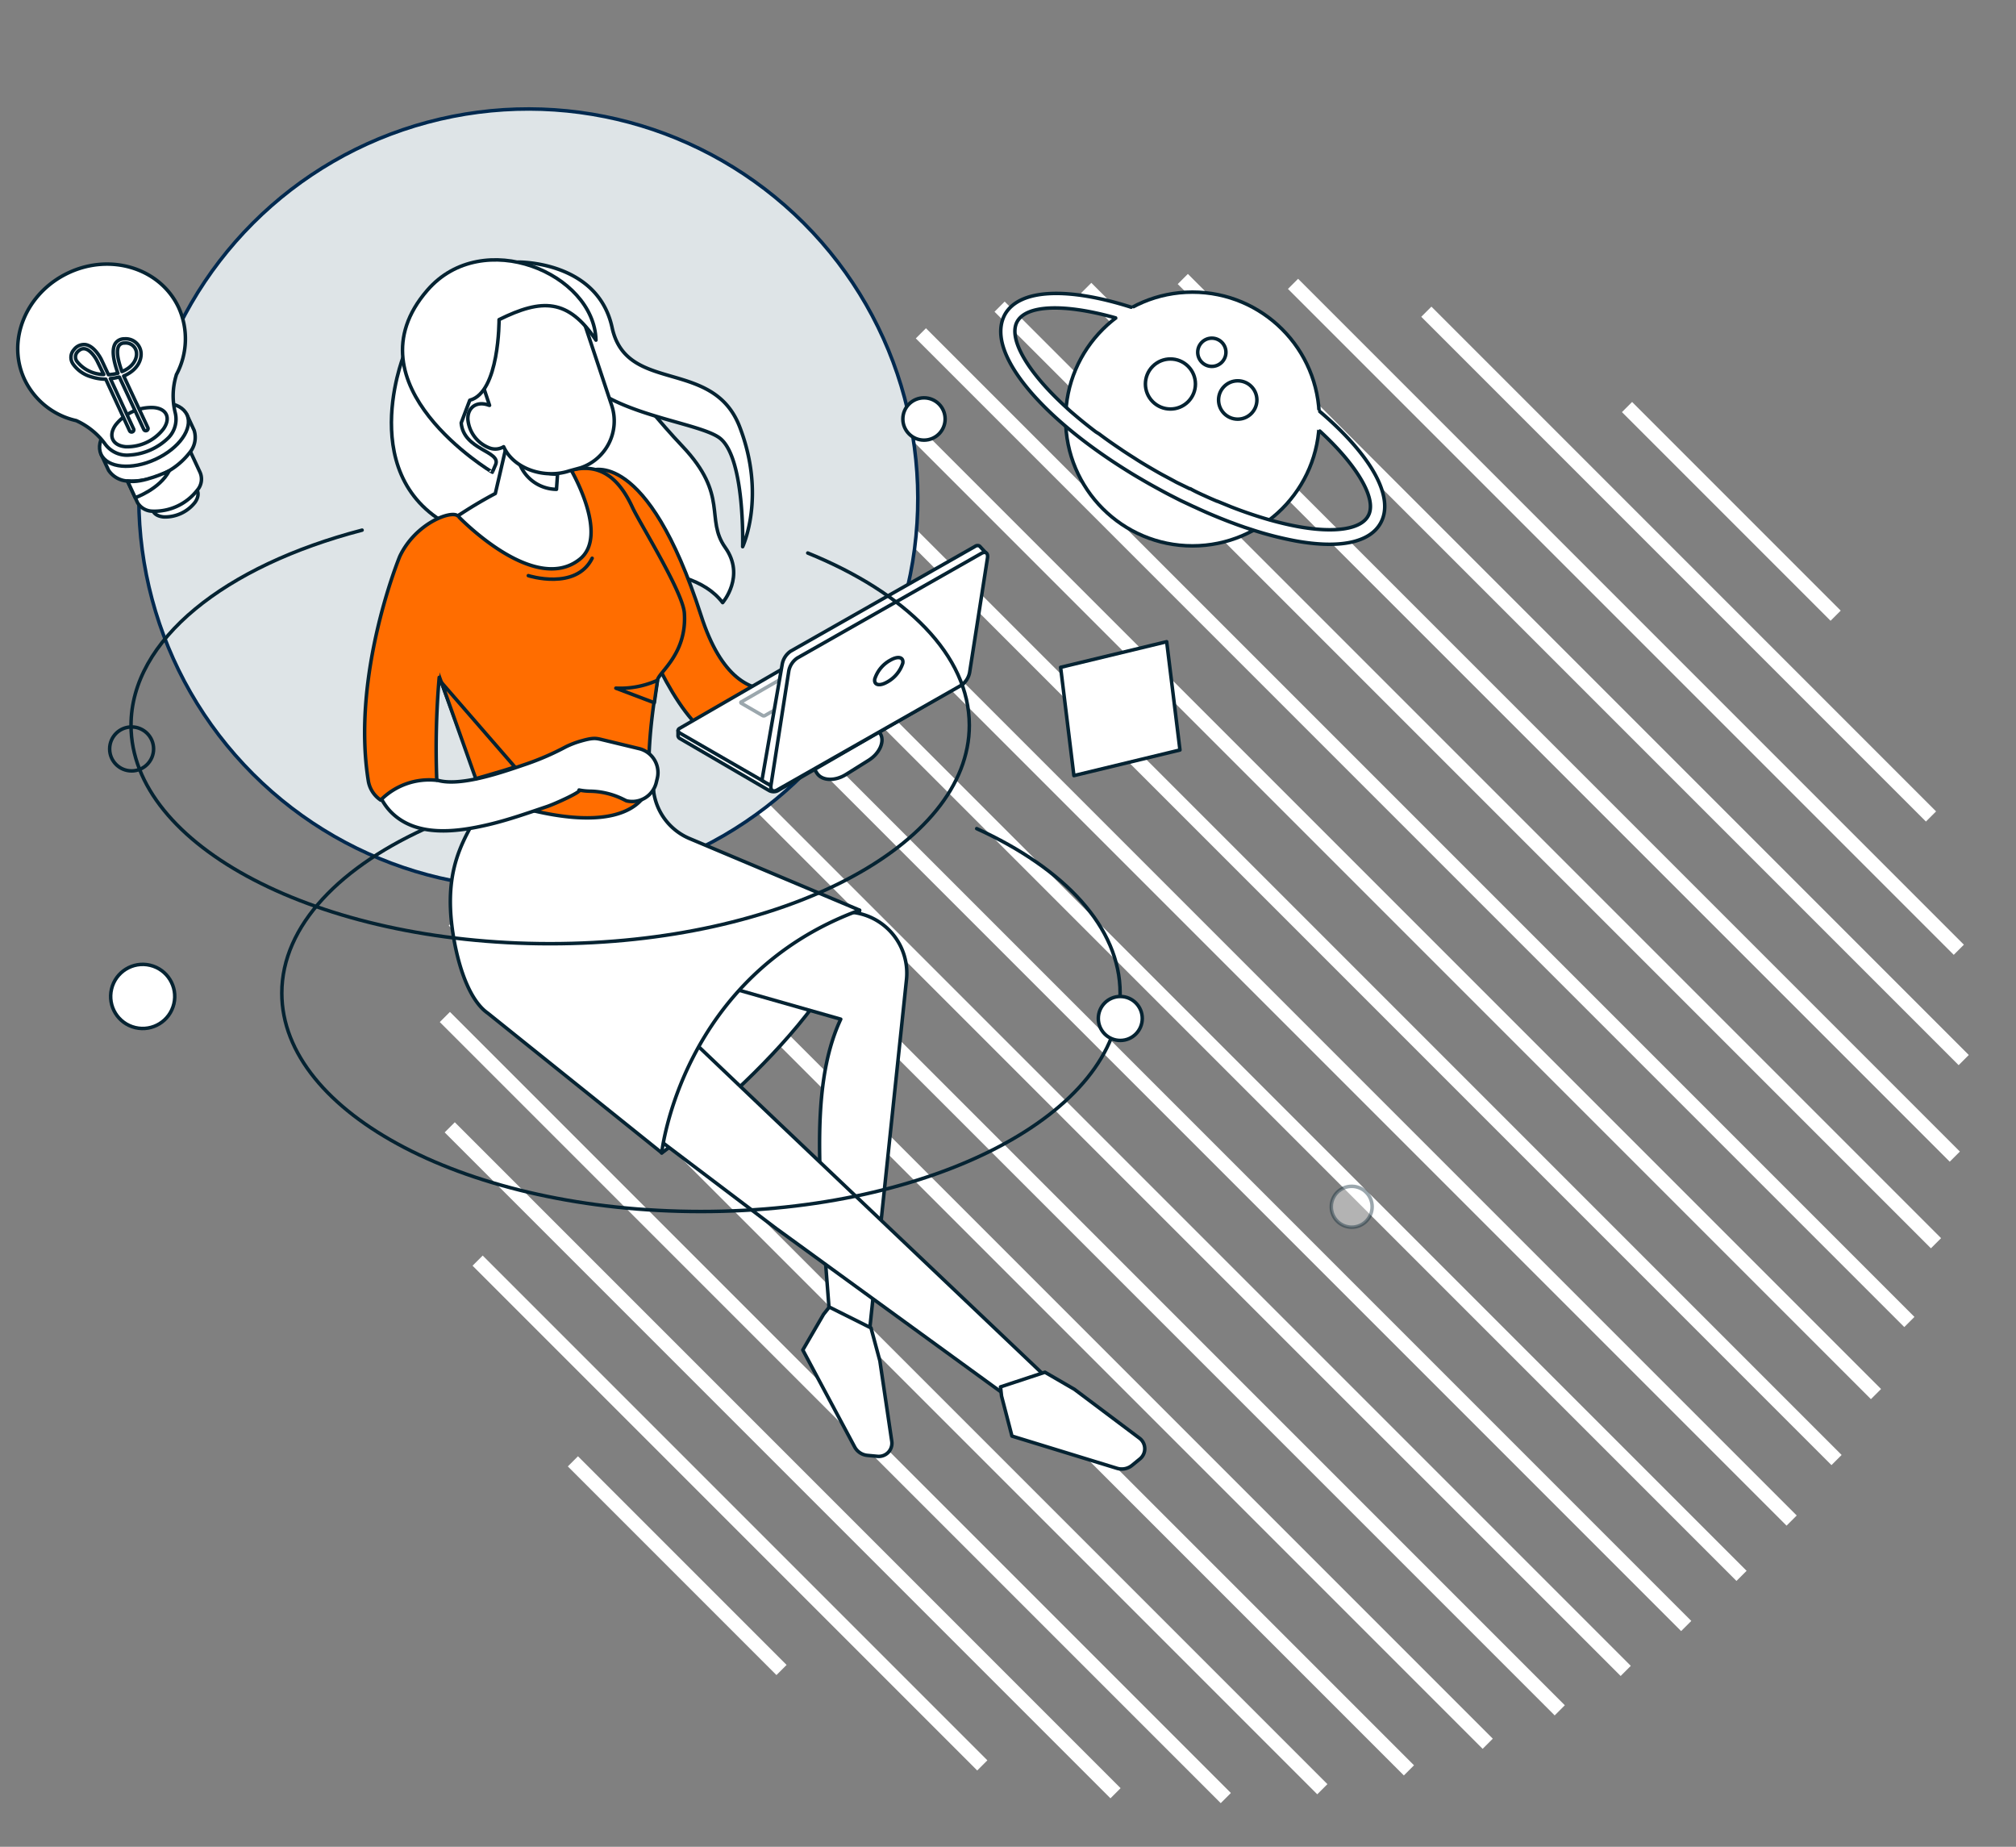 <svg xmlns="http://www.w3.org/2000/svg" viewBox="0 0 338.51 310.04"><rect x="0" y="0" width="338.51" height="310.04" fill="#808080" stroke="none"/><defs><style>.cls-1{isolation:isolate;}.cls-2,.cls-4,.cls-6{fill:#fff;}.cls-3{fill:#dee4e7;stroke:#00294f;stroke-miterlimit:10;stroke-width:0.59px;}.cls-4,.cls-5,.cls-6,.cls-7{stroke:#052332;stroke-linecap:round;stroke-linejoin:round;stroke-width:0.59px;}.cls-5{fill:#ff6d00;}.cls-6{opacity:0.4;mix-blend-mode:multiply;}.cls-7{fill:none;}</style></defs><g class="cls-1"><g id="Layer_1" data-name="Layer 1"><rect class="cls-2" x="280.66" y="34.79" width="2.41" height="119.84" transform="translate(15.59 227.04) rotate(-45)"/><rect class="cls-2" x="262.96" y="19.69" width="2.41" height="185.44" transform="translate(-2.11 219.71) rotate(-45)"/><rect class="cls-2" x="245.26" y="18.92" width="2.41" height="222.36" transform="translate(-19.81 212.38) rotate(-45)"/><rect class="cls-2" x="227.56" y="25.86" width="2.41" height="243.9" transform="translate(-37.51 205.05) rotate(-45)"/><rect class="cls-2" x="271.81" y="24.5" width="2.41" height="158.1" transform="translate(6.74 223.38) rotate(-45)"/><rect class="cls-2" x="254.11" y="18.13" width="2.41" height="206.25" transform="translate(-10.96 216.05) rotate(-45)"/><rect class="cls-2" x="236.41" y="21.59" width="2.41" height="234.73" transform="translate(-28.66 208.71) rotate(-45)"/><rect class="cls-2" x="218.71" y="31.55" width="2.41" height="250.21" transform="translate(-46.36 201.38) rotate(-45)"/><rect class="cls-2" x="209.86" y="38.55" width="2.41" height="253.91" transform="translate(-55.21 197.72) rotate(-45)"/><rect class="cls-2" x="201.01" y="46.79" width="2.41" height="255.14" transform="translate(-64.06 194.05) rotate(-45)"/><rect class="cls-2" x="192.16" y="56.25" width="2.41" height="253.91" transform="translate(-72.91 190.39) rotate(-45)"/><rect class="cls-2" x="183.31" y="66.95" width="2.41" height="250.21" transform="translate(-81.76 186.72) rotate(-45)"/><rect class="cls-2" x="174.46" y="78.96" width="2.41" height="243.9" transform="translate(-90.61 183.05) rotate(-45)"/><rect class="cls-2" x="165.61" y="92.39" width="2.41" height="234.73" transform="translate(-99.46 179.39) rotate(-45)"/><rect class="cls-2" x="156.76" y="107.42" width="2.41" height="222.36" transform="translate(-108.31 175.72) rotate(-45)"/><rect class="cls-2" x="147.91" y="124.33" width="2.41" height="206.25" transform="translate(-117.16 172.06) rotate(-45)"/><rect class="cls-2" x="139.06" y="143.58" width="2.41" height="185.44" transform="translate(-126.01 168.39) rotate(-45)"/><rect class="cls-2" x="130.21" y="166.1" width="2.41" height="158.1" transform="translate(-134.86 164.73) rotate(-45)"/><rect class="cls-2" x="121.36" y="194.09" width="2.41" height="119.84" transform="translate(-143.71 161.06) rotate(-45)"/><rect class="cls-2" x="289.51" y="61.08" width="2.41" height="49.54" transform="translate(24.44 230.71) rotate(-45)"/><rect class="cls-2" x="112.51" y="238.08" width="2.41" height="49.54" transform="translate(-152.56 157.39) rotate(-45)"/><circle class="cls-3" cx="88.71" cy="83.7" r="65.4" transform="translate(-33.2 87.24) rotate(-45)"/><path class="cls-4" d="M67.76,59.76s-9.14,23,11.32,30,36.19,3.48,42.26,11.41c0,0,3.86-4.44.44-9.25s.65-8.72-7.19-17-14.45-18.06-14.54-18.54S67.76,59.76,67.76,59.76Z"/><path class="cls-5" d="M99.25,79s11,46.44,23.89,45.73c18-1,25.31-9.39,25.31-9.39l-10.82-3s-13.14,12.13-19.91-9C108.59,75,99.25,79,99.25,79Z"/><path class="cls-4" d="M87,44s13.36-.23,15.78,11,16.93,5,21.42,16.66.5,20.12.5,20.12.44-15.32-4-18.35-23-4.25-25.09-14A30.52,30.52,0,0,0,87,44Z"/><path class="cls-4" d="M111.11,193.57s30.37-22.33,33.23-40.73l-34.25,1.06Z"/><path class="cls-4" d="M104.86,146.69l38.83,6.55a10.28,10.28,0,0,1,8.52,11.21l-6.27,59.61-6.43-.31c-1.64-23.06-3.95-40.65,1.66-52.65l-43-12.24Z"/><polygon class="cls-4" points="83.28 170.65 130.26 206.19 173.04 237.28 176.9 232.37 130.49 188.27 87.89 147.69 83.28 170.65"/><path class="cls-4" d="M109.77,133a1.5,1.5,0,0,1,0-.2S103.56,118.4,94.18,125c-2.45,1.73-10.79,5.4-12.13,8.3-2.88,6.21-8.08,10.79-5.92,23.87,1,6,3,11,5.79,12.93l29.19,23.43s3.24-29.74,33.23-40.73l-28.5-12A10,10,0,0,1,109.77,133Z"/><circle class="cls-4" cx="23.96" cy="167.28" r="5.38" transform="translate(-144.33 151.97) rotate(-76.65)"/><circle class="cls-4" cx="155.15" cy="70.34" r="3.55"/><polygon class="cls-4" points="198.13 125.91 180.32 130.21 178.09 112.03 195.9 107.73 198.13 125.91"/><path class="cls-4" d="M101.52,115.86a7,7,0,0,1-2.24.91c-1.88.31-3.94-.77-5.84-1.83a1.45,1.45,0,0,1-.49-.36,1.38,1.38,0,0,1-.14-1.2c.62-2.32,1.72-2.29,3.27-3.66.7-.61,1.32-1.33,2-2a21.78,21.78,0,0,1,3.57-2.46h0c1.51-.89,7-4,8.26.2a4.35,4.35,0,0,1-.45,4.19,11.65,11.65,0,0,1-3,3.14A46.62,46.62,0,0,1,101.52,115.86Z"/><path class="cls-4" d="M93.49,112A18,18,0,0,1,95,108.23a5.88,5.88,0,0,1,2.71-2.34c2.18-.93,5.82-2.28,7.06-1.46,1.6,1,0,2.92-.92,4.07-1.89,2.29-5.14,3.94-7.78,5a1,1,0,0,1-1.09-.15c-.11.24.86-.43.77-.17C95.2,114.72,92.93,113.54,93.49,112Z"/><polygon class="cls-4" points="94.02 111.25 91.5 114.04 96.68 119.82 99.58 116.72 94.02 111.25"/><path class="cls-5" d="M106.2,85.19c-2.06-4.46-5-7.36-9.79-6.37-9.92,2.06-23,9.26-23.94,10.82-5.82,9.69-2.7,12.14-1.91,17.7a3.35,3.35,0,0,0,1.21,2.06L73,111.52l8.13,22.06c25.57,9.06,27.68-1.26,27.68-1.26.3-3-.33-6.81,1.58-18.12.23-1.37,5-4.42,4.52-11.29C114.67,99.4,107.41,87.8,106.2,85.19Z"/><path class="cls-4" d="M95.78,78.7a22.65,22.65,0,0,0-2.65.4l2.6-11.17-9.89,3.41L83.17,82.85a72,72,0,0,0-6.3,3.76S89.59,100,97.31,93.91C102.43,89.91,95.78,78.7,95.78,78.7Z"/><path class="cls-4" d="M93.62,79.55c-1.32.33-5-1.29-6.46-1.93a6.72,6.72,0,0,0,6.28,4.53Z"/><path class="cls-4" d="M102.73,68.12,98,53.9a8.27,8.27,0,0,0-10.44-5.22l-2.8.93a8.28,8.28,0,0,0-5.22,10.44l2.66,8L82,68c-1.94-.69-3.48.37-3.44,2.36a5.68,5.68,0,0,0,3.59,4.83A2.75,2.75,0,0,0,84.57,75c1.71,3.81,7,5.41,11,4.06l1.94-.53A8.29,8.29,0,0,0,102.73,68.12Z"/><path class="cls-4" d="M145.9,127.61,142.08,130c-1.87,1.19-4.08,1.1-4.91-.2l-.58-.91c-.83-1.3,0-3.34,1.89-4.53L142.3,122c1.86-1.19,4.07-1.1,4.9.2l.58.91C148.61,124.38,147.76,126.42,145.9,127.61Z"/><path class="cls-4" d="M113.85,123.57v-.93l1.19.46.26-.59,29.93-17.28a1.59,1.59,0,0,1,1.42.06l12.88,7.44v-.21l2.39,1v1h0a.45.45,0,0,1-.23.25l-31.15,18a1.6,1.6,0,0,1-1.41-.06L114.19,124a.59.59,0,0,1-.34-.46Z"/><path class="cls-4" d="M130.55,131.72l31.15-18c.36-.21.32-.58-.1-.82l-14.93-8.62a1.56,1.56,0,0,0-1.41,0l-31.15,18c-.36.21-.31.58.1.82l14.93,8.61A1.54,1.54,0,0,0,130.55,131.72Z"/><path class="cls-6" d="M128.42,120.14l7.54-4.35c.09-.05.08-.14,0-.2l-3.62-2.09a.41.41,0,0,0-.34,0l-7.54,4.35c-.08,0-.07.14,0,.2l3.61,2.09A.41.41,0,0,0,128.42,120.14Z"/><path class="cls-4" d="M131.35,111.48a3.34,3.34,0,0,1,1.43-2.17l30.93-17.57a.74.74,0,0,1,.68-.11h0a.61.61,0,0,1,.16.12l1,1.08L165,94.36l-3.32,17.39a3.42,3.42,0,0,1-1.43,2.17L131,130.54l-.94,1.06-.12.26c-.59.13-2-.87-2-.87Z"/><path class="cls-4" d="M130.45,132.65l30.92-17.58a3.39,3.39,0,0,0,1.44-2.17l3-19.22c.13-.81-.31-1.17-1-.79l-30.92,17.57a3.39,3.39,0,0,0-1.44,2.17l-3,19.22C129.34,132.67,129.78,133,130.45,132.65Z"/><path class="cls-4" d="M146.88,114c-.16,1,.77,1.25,2.07.51a5.55,5.55,0,0,0,2.64-3.18c.16-1-.77-1.25-2.07-.51A5.52,5.52,0,0,0,146.88,114Z"/><path class="cls-4" d="M83.8,53.66s.07,12.26-4.92,13.53L77.44,71c.39,4.57,6.74,4.72,5.78,7l-.55,1.28S58,64.58,71.76,48.72c9.3-10.74,28-2.83,28.31,8.38C95.39,50.1,91,50.1,83.8,53.66Z"/><path class="cls-4" d="M168.17,234.37l1.75,6.72,17.64,5.41a2.73,2.73,0,0,0,2.53-.5l1.32-1.08a2.21,2.21,0,0,0-.08-3.48l-10.92-8.2-4.95-2.87L168,232.83Z"/><path class="cls-4" d="M138.29,220.64l-3.49,6,8.7,16.26a2.71,2.71,0,0,0,2.15,1.43l1.69.16a2.21,2.21,0,0,0,2.4-2.52l-2-13.51-1.49-5.53-7-3.5Z"/><path class="cls-7" d="M135.63,92.84c16.51,6.71,27.13,17.17,27.13,28.92,0,20.25-31.52,36.67-70.4,36.67S22,142,22,121.76C22,107.42,37.77,95,60.8,89"/><path class="cls-7" d="M164,139.11c14.76,6.72,24.08,16.6,24.08,27.61,0,20.25-31.52,36.67-70.39,36.67S47.32,187,47.32,166.72c0-11.31,9.85-21.43,25.32-28.16"/><circle class="cls-7" cx="22.1" cy="125.73" r="3.69"/><circle class="cls-4" cx="188.11" cy="170.98" r="3.69"/><circle class="cls-6" cx="226.97" cy="202.59" r="3.43"/><path class="cls-4" d="M62,116l8.56.72c-.26,3.27-.8,12.74,2.4,14.09,3.85,1.61,12-1.39,15.63-2.62A44.9,44.9,0,0,0,95,125.38a14.88,14.88,0,0,1,2.35-.92c2.21-.65,2.67-.55,3.8-.27l6.21,1.5a4.14,4.14,0,0,1,3,5l-.18.75a4.15,4.15,0,0,1-5,3l-.53-.26a13.07,13.07,0,0,0-5.42-1.35,10.79,10.79,0,0,1-2-.2c.71.16-4,2.32-5.45,2.8-3.21,1.08-6.42,2.22-9.73,3-5.35,1.26-12.22,2.21-16.47-2.18C61.2,131.67,61.51,121.94,62,116"/><path class="cls-5" d="M76.87,86.61c-1.07-1-7.09,1.21-9.74,6.79,0,0-8.16,19.74-5.29,37.67a4.82,4.82,0,0,0,2.08,3.25A11.46,11.46,0,0,1,73.34,131a138,138,0,0,1,.41-17.28"/><path class="cls-5" d="M86.45,128.76,74.16,114.61l5.73,16.12S85.42,129.14,86.45,128.76Z"/><path class="cls-5" d="M110.41,114.2a15.27,15.27,0,0,1-7,1.33l6.46,2.45Z"/><path class="cls-7" d="M88.71,96.64s8,2.56,10.72-2.92"/><path class="cls-4" d="M32.74,84.34a6.39,6.39,0,0,1-5.25,2.44c-1.85-.16-2.49-1.51-1.43-3a6.39,6.39,0,0,1,5.25-2.44C33.16,81.48,33.8,82.83,32.74,84.34Z"/><path class="cls-4" d="M33.6,79.32h0L28.44,68.25,17.87,73.18l5.24,11.24h0a3,3,0,0,0,2.53,1.4,9.11,9.11,0,0,0,7.47-3.51A2.83,2.83,0,0,0,33.6,79.32Z"/><path class="cls-4" d="M32.6,72.25h0L31.37,69.6l-1.51.71a4.8,4.8,0,0,0-.8-.12,12.35,12.35,0,0,0-10.17,4.73,5.38,5.38,0,0,0-.43.71L17,76.31l1.17,2.51h0l.06.13h0a4.08,4.08,0,0,0,3.42,1.81A12.39,12.39,0,0,0,31.84,76,4,4,0,0,0,32.6,72.25Z"/><ellipse class="cls-4" cx="24.18" cy="72.95" rx="7.94" ry="4.58" transform="translate(-28.29 16.8) rotate(-24.72)"/><path class="cls-4" d="M30,51.63c-3.06-6.56-11.34-9.18-18.48-5.84S1.05,57.14,4.12,63.7a12.66,12.66,0,0,0,8.67,6.91,12.29,12.29,0,0,1,4.91,4,4.53,4.53,0,0,0,4.12,1.78,10.18,10.18,0,0,0,6.47-2.91,4.46,4.46,0,0,0,1.14-4.16,11.75,11.75,0,0,1,.13-6.21,1.94,1.94,0,0,0,.05-.2A12.73,12.73,0,0,0,30,51.63Z"/><path class="cls-4" d="M27.45,72A7.71,7.71,0,0,1,21.12,75c-2.22-.19-3-1.82-1.72-3.64a7.68,7.68,0,0,1,6.33-2.94C28,68.56,28.72,70.19,27.45,72Z"/><path class="cls-4" d="M24.65,72.27a.38.38,0,0,1-.5-.17l-4.1-8.79-.12,0a7.48,7.48,0,0,1-1.4.25L22.43,72a.36.36,0,0,1-.18.49.37.37,0,0,1-.49-.17l-4-8.66a8.25,8.25,0,0,1-2.47-.41,5.53,5.53,0,0,1-3-2.11,1.93,1.93,0,0,1,.13-2.44,2.12,2.12,0,0,1,1.9-.85c1.55.21,2.63,2.38,2.68,2.47h0l1.21,2.58a7,7,0,0,0,1.54-.24l.05,0c-.89-2.46-1-4.1-.44-5a1.78,1.78,0,0,1,1.54-.77,2.56,2.56,0,0,1,2.75,2.09c.23,1.31-.49,3-2.56,4l-.32.14,4.07,8.71A.36.36,0,0,1,24.65,72.27Zm-4.17-9.89c1.93-.78,2.61-2.24,2.42-3.32a1.81,1.81,0,0,0-2-1.47A1.05,1.05,0,0,0,20,58C19.64,58.5,19.49,59.65,20.48,62.38Zm-6.89-3.74a1.94,1.94,0,0,0-.64.51,1.24,1.24,0,0,0,0,1.56,5.83,5.83,0,0,0,4.47,2.16L16.31,60.6c-.26-.53-1.15-1.93-2.11-2.05A1.08,1.08,0,0,0,13.59,58.64Z"/><path class="cls-4" d="M22.71,83.55s4.09-1.42,5.7-4.5c0,0-4.61,2.22-7,1.7Z"/><circle class="cls-4" cx="200.23" cy="70.34" r="21.3"/><path class="cls-4" d="M189.93,51.57c-10.58-3.37-18.77-3.13-21.21,1.25-1,1.87-.89,4.22.28,6.86,2.55,5.8,10,13,20.56,19.53a.41.41,0,0,1,.11.07c.65.4,1.32.8,2,1.19l.15.09c.68.4,1.37.79,2.08,1.18s1.29.71,1.93,1.05l.53.28,1.57.8.4.2,2,.94.3.13c.57.27,1.13.52,1.69.77l.41.18c1.32.57,2.63,1.1,3.92,1.59l.28.1c.6.23,1.2.45,1.8.65l.15.06,2,.65h0a57.15,57.15,0,0,0,6.68,1.67c7.39,1.34,12.45.28,14.26-3,2.44-4.4-1.71-11.5-10.21-18.73m0,3.29c3.91,3.58,6.55,7,7.75,9.69.84,1.89,1,3.47.35,4.58-1.23,2.22-5.61,2.88-11.72,1.77-1.55-.28-3.17-.67-4.85-1.14-2.09-.6-4.26-1.33-6.48-2.2l-.14-.06q-1-.41-2.13-.87l-.05,0c-.71-.3-1.42-.61-2.13-.94l-.34-.15c-.67-.31-1.35-.63-2-1l-.11,0-2.06-1c-.16-.08-.32-.16-.47-.25q-1-.54-2.07-1.11c-.73-.4-1.43-.81-2.13-1.22l-.51-.3c-.69-.41-1.37-.82-2-1.24h0c-.66-.41-1.3-.83-1.93-1.24l-.45-.31c-.63-.42-1.24-.84-1.84-1.26h0c-.59-.42-1.17-.84-1.74-1.27L184,72.5c-1.12-.85-2.17-1.69-3.17-2.53l-.33-.28c-.49-.42-1-.84-1.42-1.26h0c-6.74-6.13-9.81-11.69-8.28-14.44s7.61-3.06,16.1-.74l.43.12"/><circle class="cls-4" cx="196.52" cy="64.47" r="4.2" transform="translate(11.98 157.84) rotate(-45)"/><circle class="cls-4" cx="203.48" cy="59.14" r="2.37"/><circle class="cls-4" cx="207.83" cy="67.15" r="3.22"/></g></g></svg>